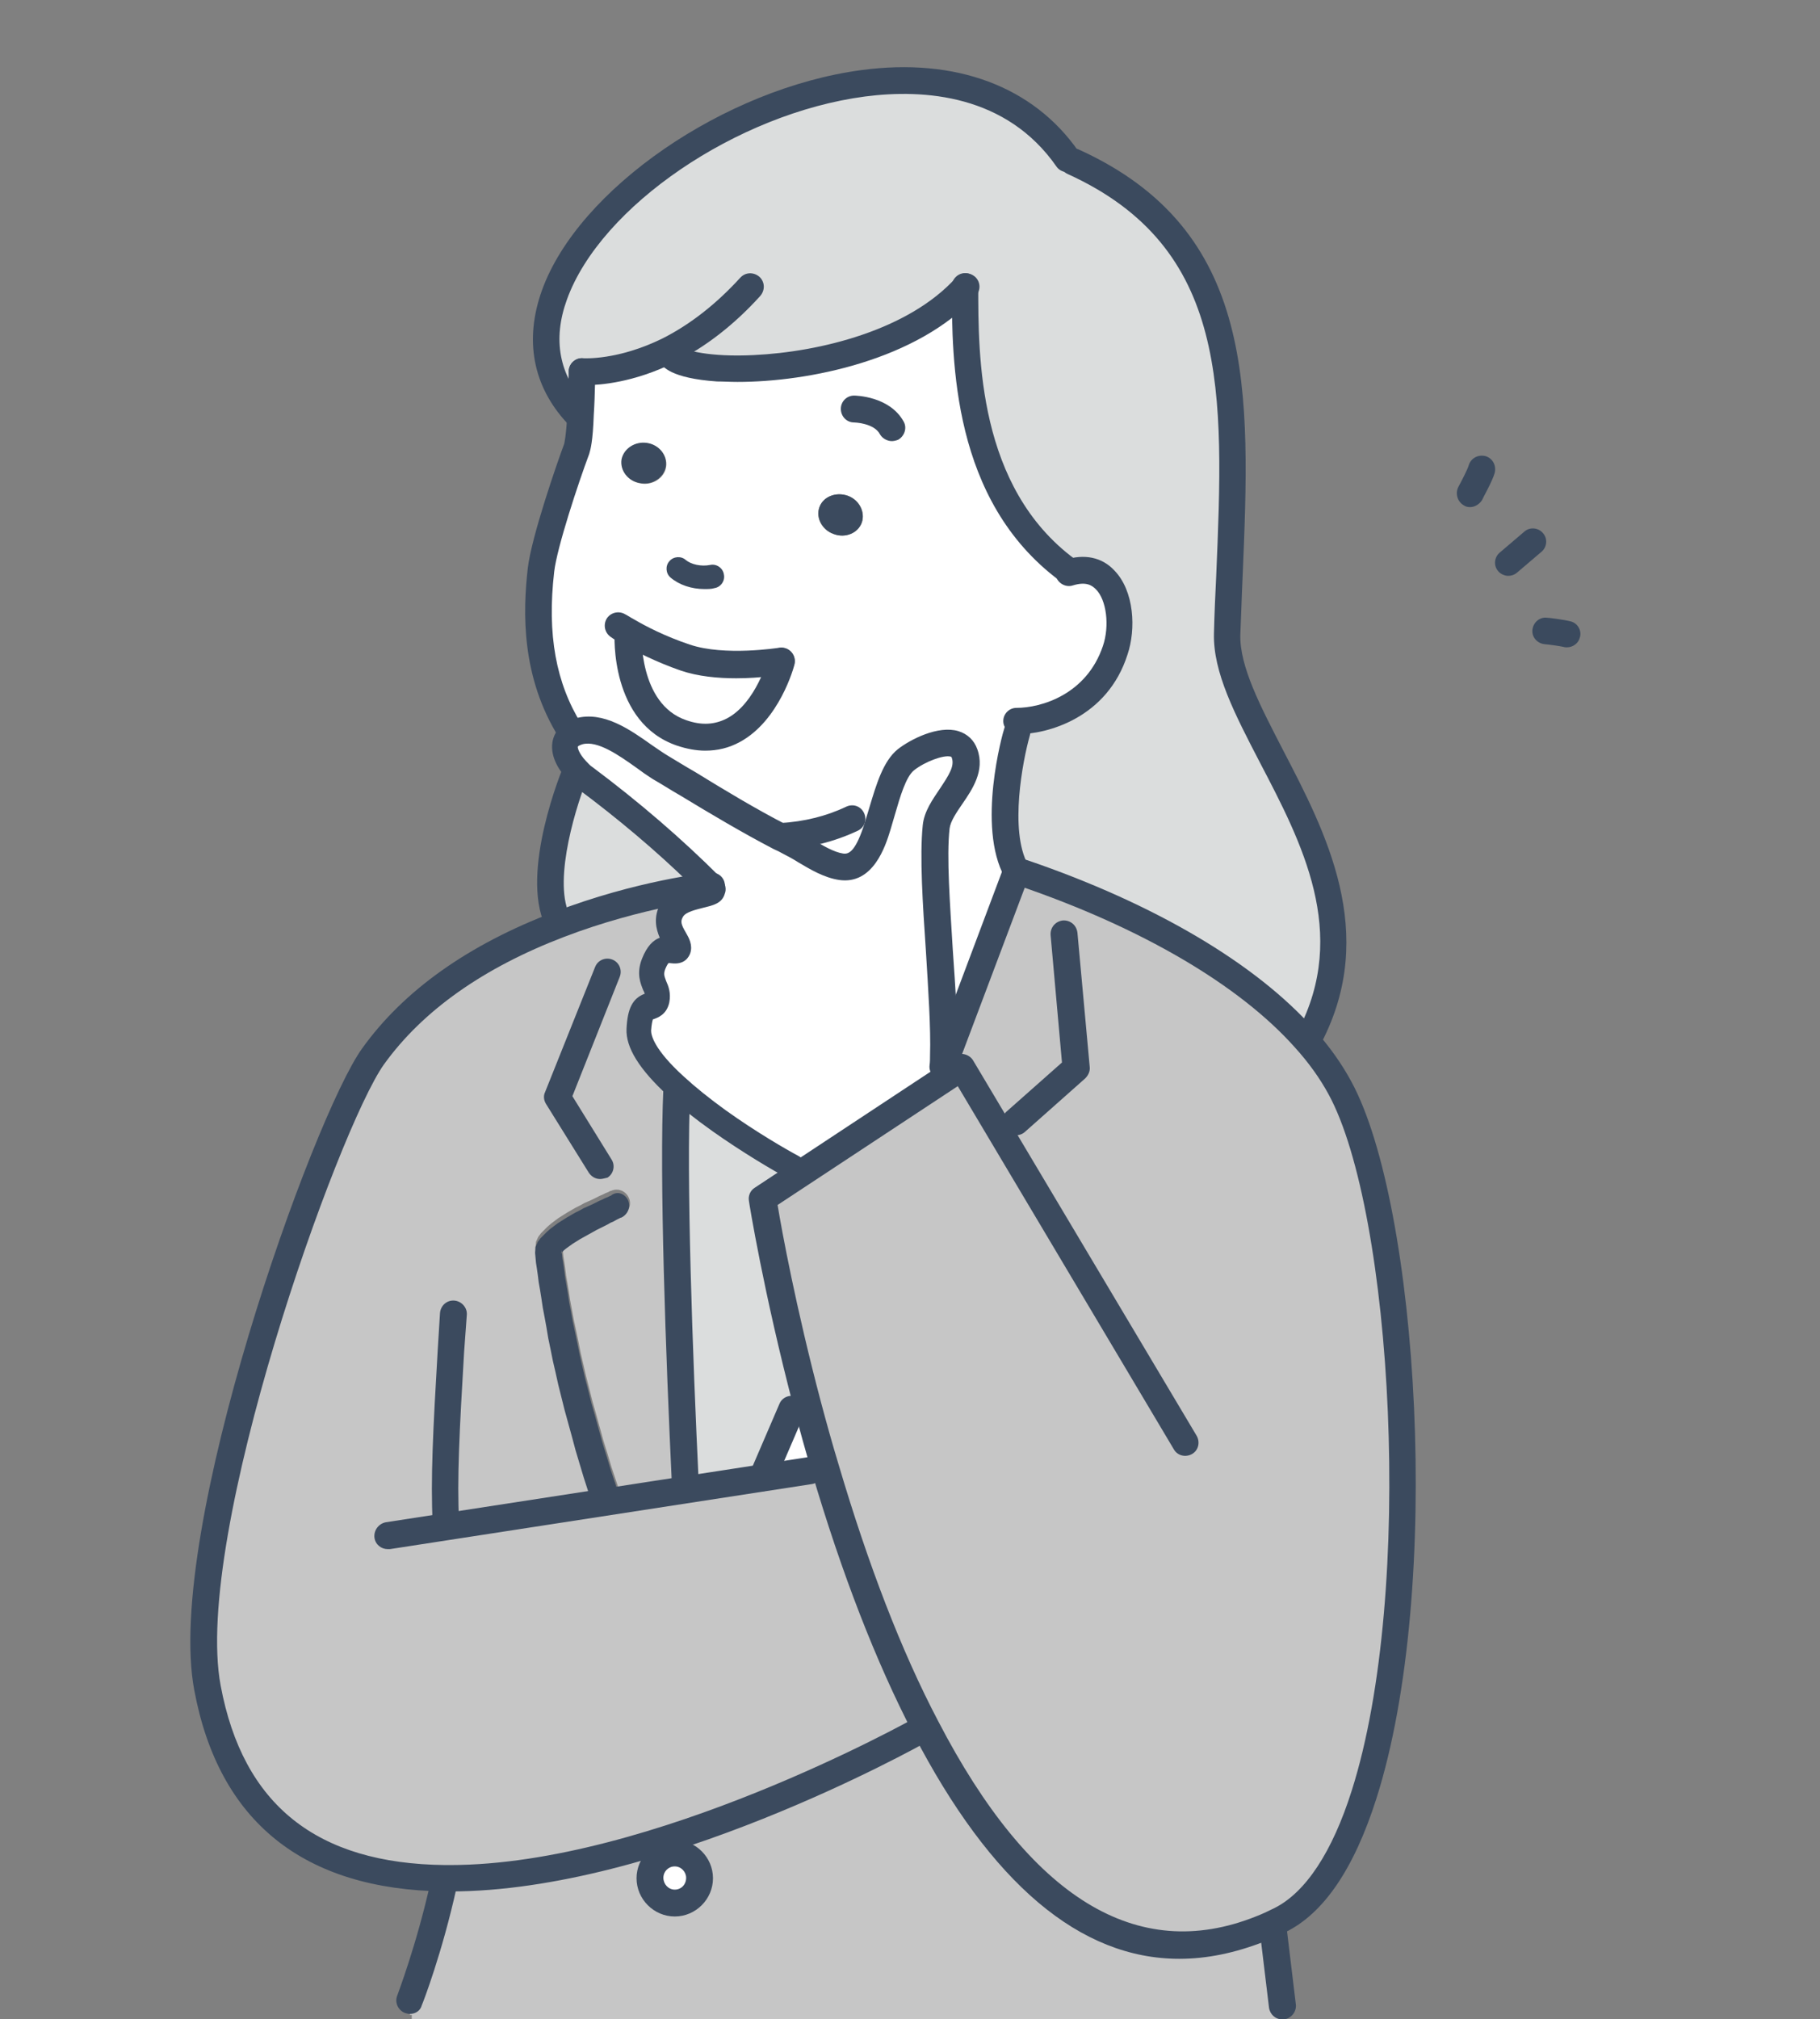 <?xml version="1.0" encoding="UTF-8"?>
<!-- Generator: Adobe Illustrator 26.0.2, SVG Export Plug-In . SVG Version: 6.00 Build 0)  -->
<svg xmlns="http://www.w3.org/2000/svg" xmlns:xlink="http://www.w3.org/1999/xlink" version="1.1" id="レイヤー_1" x="0px" y="0px" viewBox="0 0 400 443.6" style="enable-background:new 0 0 400 443.6;" xml:space="preserve">
<rect x="0" y="0" width="400" height="443.6" fill="#808080" stroke="none"/>
<style type="text/css">
	.st0{fill:#C6C6C6;}
	.st1{fill:#FFFFFF;}
	.st2{fill:#DBDDDD;}
	.st3{fill:#3B4A5E;}
</style>
<g>
	<g id="XMLID_00000135668867956297043390000010771248404957250219_">
		<rect x="90.5" y="438.2" class="st0" width="191.7" height="5.4"></rect>
		<g>
			<path class="st1" d="M171.6,183.8c5.5-0.3,10.8-1.6,15.6-3.9l5.9,1.6c-1.6,5.2-3.7,9.6-8.1,9c-3.9-0.6-7.8-3.8-11.3-5.5     C173.1,184.6,172.3,184.2,171.6,183.8L171.6,183.8z"></path>
			<path class="st1" d="M127.4,160.6c6-1.7,13.1,5,17.7,7.9c8.7,5.2,17.5,10.7,26.5,15.4c0.7,0.4,1.4,0.8,2.1,1.1     c3.5,1.7,7.4,4.9,11.3,5.5c4.4,0.6,6.4-3.7,8.1-9c1.8-5.5,3.1-12,6.2-14.6c3.2-2.6,11.3-6.1,12.9-1.4c2,5.8-5.6,10.5-6.2,16.1     c-1.3,11.9,2.2,36.9,1.7,50.4c0,0.8-0.1,1.6-0.1,2.3l1.2,1.8l-33,21.8l-1-1.5c-3.4-1.8-10-5.7-16.5-10.3c-3.3-2.4-6.7-5-9.5-7.6     c-4.8-4.4-8.3-8.9-8.2-12.4c0.3-7.3,3.4-3.9,4-6.7c0.5-2.7-2.3-3.9-0.8-7.7c1.9-5.1,5-2.3,5.4-3.3c0.5-1.6-3.7-4.4-1.4-8.5     c2.4-4.1,10.9-2.9,8.5-5.2c-8.5-8.5-17.9-16.5-27.6-23.8c-0.6-0.4-1.2-1-1.8-1.7c-2.3-2.5-3.9-6.1-0.9-7.9     C126.4,161,126.9,160.8,127.4,160.6z"></path>
			<path class="st1" d="M138.1,138.8c2.5,1.5,7,3.8,12.4,5.7c8.5,2.9,21.1,0.8,21.1,0.8s-5.5,21.4-21.8,15.7     c-12.7-4.4-11.7-22-11.7-22V138.8z"></path>
			<path class="st1" d="M138.1,138.8L138,139c0,0-1,17.7,11.7,22c16.3,5.6,21.8-15.7,21.8-15.7s-12.6,2.1-21.1-0.8     C145.1,142.6,140.6,140.3,138.1,138.8z M127.9,81.7L127.9,81.7c0,0,8.2,0.7,19.1-4.8l0.5,1c3.7,5.5,46.5,5.3,64.8-15     c0,18,0.6,46.1,22.4,62.3l0.4,0.5c10.1-3.2,12.8,9.3,10.2,17.1c-4.2,12.4-15.7,15.6-21.8,15.6v2.5c0,0-5.8,20.2-0.1,30.4h0.1     L208.1,232h-0.4c0.5-13.5-2.9-38.5-1.7-50.4c0.6-5.5,8.3-10.3,6.2-16.1c-1.6-4.8-9.7-1.2-12.9,1.4c-3.2,2.5-4.5,9-6.2,14.6     l-5.9-1.6c-4.8,2.3-10.1,3.6-15.6,3.9l0,0c-9-4.6-17.7-10.2-26.5-15.4c-4.7-2.8-11.7-9.6-17.7-7.9c-0.6,0.2-1,0.4-1.4,0.6     l-0.6-0.6c-7.2-11.5-7.7-24.1-6.4-35.4c0.7-6,5.7-21,7.8-26.6c0.4-1.2,0.7-4.4,0.8-7.7C127.9,86.4,127.9,81.7,127.9,81.7z      M189.4,114.8c0.8-2.3-0.5-5-3.1-5.9s-5.3,0.2-6.2,2.5s0.5,5,3.1,5.9C185.8,118.3,188.5,117.1,189.4,114.8z M146.4,102.6     c0.4-2.4-1.4-4.8-4.1-5.2c-2.7-0.4-5.2,1.2-5.6,3.6c-0.4,2.4,1.4,4.8,4.1,5.2C143.4,106.7,146,105,146.4,102.6z"></path>
			<path class="st0" d="M208.1,232l15.3-40.7l0,0c2.5,1,42,13,63.1,36.8c3,3.4,5.6,7,7.7,10.9c18.5,34,22.2,165.5-13.3,182.9     c-1.4,0.7-2.8,1.3-4.2,1.9c-32.2,12.9-56.3-11.1-73.5-44.2c-9.3-17.8-16.6-38.2-22.1-57c-1.4-4.8-2.7-9.4-3.9-13.9     c-6.8-25.7-9.8-45.3-9.8-45.3l8.3-5.5l33-21.8l-1.2-1.8c0.1-0.7,0.1-1.5,0.1-2.3L208.1,232z"></path>
			<path class="st1" d="M181.2,322.5l-3.2,0.6l-10.5,1.6v-0.1l6.5-15.1l3.4-0.9C178.5,313.1,179.8,317.8,181.2,322.5z"></path>
			<path class="st0" d="M97.7,412.6c45.9,0.6,104.6-32.6,104.6-32.6l1-0.5c17.2,33.1,41.3,57.1,73.5,44.2l3,0.4l2,16.6v1.9H90.1     v-3.1c0,0,4.4-11.2,7.6-25.7V412.6z M148.3,407.1c-3,0-5.5,2.4-5.5,5.5s2.4,5.5,5.5,5.5c3,0,5.5-2.4,5.5-5.5     C153.7,409.5,151.3,407.1,148.3,407.1z"></path>
			<path class="st1" d="M148.3,407.1c3,0,5.5,2.4,5.5,5.5s-2.4,5.5-5.5,5.5c-3,0-5.5-2.4-5.5-5.5S145.2,407.1,148.3,407.1z"></path>
			<path class="st0" d="M136.5,329.5c0-0.4,0-0.8-0.1-1.2l-1-3l-1-3l-0.9-3l-0.9-2.9l-0.8-2.9l-0.8-2.9l-0.8-2.8l-0.7-2.8l-0.7-2.7     l-0.6-2.6l-0.6-2.6l-0.5-2.5l-0.5-2.4l-0.5-2.3l-0.4-2.2l-0.4-2.1l-0.3-2l-0.3-1.8l-0.3-1.7l-0.2-1.6l-0.2-1.4l-0.2-1.2l-0.1-1.1     v-0.2l0.1-0.1l0.4-0.4l0.5-0.4l1.4-1l1.6-1l1.8-1l0.9-0.5l0.9-0.5l0.8-0.4l0.8-0.4l0.8-0.4l0.7-0.4l0.7-0.3l0.5-0.3l0.4-0.2     l0.4-0.2l0.2-0.1h0.1c1.5-0.7,2.2-2.4,1.5-3.9s-2.4-2.2-3.9-1.5h-0.1l-0.2,0.1l-0.4,0.2l-0.5,0.2l-0.6,0.3l-0.7,0.3l-0.8,0.4     l-0.8,0.4l-0.9,0.4l-0.9,0.4l-0.9,0.5l-1,0.5l-1.9,1.1l-1.9,1.2l-1.6,1.2l-0.8,0.7l-0.7,0.7l-0.7,0.7l-0.6,0.8l-0.5,1.1l-0.1,1.3     l0.1,1.1l0.1,1.1l0.2,1.3l0.2,1.4l0.2,1.6l0.3,1.7l0.3,1.9l0.3,2l0.4,2.1l0.4,2.2l0.4,2.4l0.5,2.4l0.5,2.5l0.6,2.6l0.6,2.7     l0.7,2.8l0.7,2.8l0.8,2.9l0.8,2.9l0.8,3l0.9,3l0.9,3l1,3.1l1,3.1v0.1c0.6,1.6,2.3,2.4,3.9,1.9     C135.6,331.9,136.5,330.8,136.5,329.5z M147.8,199.8c-2.3,4.1,1.9,6.9,1.4,8.5c-0.3,1-3.4-1.8-5.4,3.3c-1.4,3.8,1.4,5,0.8,7.7     c-0.6,2.8-3.7-0.6-4,6.7c-0.1,3.6,3.3,8,8.2,12.4l-0.1,0.7c-0.9,19.4,0.5,58.9,1.9,87.5l0.1,0.6l16.8-2.6L178,323l3.2-0.6     c5.5,18.7,12.8,39.2,22.1,57l-1,0.5c0,0-58.7,33.2-104.6,32.6c-25-0.3-46.3-10.7-52.2-41.8C39.3,337.4,70.8,247.5,81.9,232     c10.4-14.4,26.4-23.4,40.9-29c17.9-6.8,33.5-8.4,33.5-8.4C158.7,196.9,150.1,195.7,147.8,199.8z"></path>
			<path class="st2" d="M177.3,308.7l-3.4,0.9l-6.5,15.1v0.1l-16.8,2.6l-0.1-0.6c-1.3-28.6-2.8-68.1-1.9-87.5l0.1-0.7     c2.8,2.6,6.2,5.2,9.5,7.6c6.5,4.6,13.1,8.5,16.5,10.3l1,1.5l-8.3,5.5C167.5,263.3,170.6,283,177.3,308.7z"></path>
			<path class="st2" d="M122.9,203l-0.3-0.9c-5-10.9,4.1-32.8,4.1-32.8l0.2-0.2c0.6,0.7,1.2,1.2,1.8,1.7     c9.7,7.3,19.1,15.3,27.6,23.8C156.3,194.5,140.7,196.1,122.9,203z"></path>
			<path class="st2" d="M147,76.9c-10.9,5.4-19.1,4.7-19.1,4.7l0,0c0,0,0,4.7-0.3,9.2h-0.8c-34.5-37.3,73.7-105,107.8-56l1.3,0.7     c41.4,18.7,35.4,57.8,33.9,103.8c-0.7,21.5,36.7,52.7,18.1,88.4l-1.4,0.3c-21.1-23.8-60.6-35.8-63.1-36.8l0,0h-0.1     c-5.7-10.3,0.1-30.4,0.1-30.4v-2.5c6.1,0,17.6-3.2,21.8-15.6c2.6-7.7-0.1-20.3-10.2-17.1l-0.4-0.5C212.9,109,212.2,81,212.2,62.9     c-18.3,20.3-61.1,20.4-64.8,15L147,76.9z"></path>
			<path class="st3" d="M186.3,108.9c2.5,0.9,3.9,3.6,3.1,5.9c-0.8,2.3-3.6,3.5-6.2,2.5c-2.5-0.9-3.9-3.6-3.1-5.9     S183.7,108,186.3,108.9z"></path>
			<path class="st3" d="M142.2,97.3c2.7,0.4,4.5,2.8,4.1,5.2c-0.4,2.4-2.9,4.1-5.6,3.6c-2.7-0.4-4.5-2.8-4.1-5.2     C137.1,98.5,139.6,96.9,142.2,97.3z"></path>
			<path class="st3" d="M138,263.6c0.7,1.5,0,3.2-1.5,3.9h-0.1l-0.2,0.1l-0.4,0.2l-0.4,0.2l-0.5,0.3l-0.7,0.3l-0.7,0.4l-0.8,0.4     l-0.8,0.4l-0.8,0.4l-0.9,0.5l-0.9,0.5l-1.8,1l-1.6,1l-1.4,1l-0.5,0.4l-0.4,0.4l-0.1,0.1v-0.5l-0.1,0.5l-0.1,0.3l0.1-0.1l0.1-0.2     v0.2l0.1,1.1l0.2,1.2l0.2,1.4l0.2,1.6l0.3,1.7l0.3,1.8l0.3,2l0.4,2.1l0.4,2.2l0.5,2.3l0.5,2.4l0.5,2.5l0.6,2.6l0.6,2.6l0.7,2.7     l0.7,2.8l0.8,2.8l0.8,2.9l0.8,2.9l0.9,2.9l0.9,3l1,3l1,3c0.1,0.4,0.2,0.8,0.1,1.2l-6,0.9v-0.1l-1-3.1l-1-3.1l-0.9-3l-0.9-3     l-0.8-3l-0.8-2.9l-0.8-2.9l-0.7-2.8l-0.7-2.8l-0.6-2.7l-0.6-2.6l-0.5-2.5l-0.5-2.4l-0.4-2.4l-0.4-2.2l-0.4-2.1l-0.3-2l-0.3-1.9     l-0.3-1.7l-0.2-1.6l-0.2-1.4l-0.2-1.3l-0.1-1.1l-0.1-1.1l0.1-1.3l0.5-1.1l0.6-0.8l0.7-0.7l0.7-0.7l0.8-0.7l1.6-1.2l1.9-1.2     l1.9-1.1l1-0.5l0.9-0.5l0.9-0.4l0.9-0.4l0.8-0.4l0.8-0.4l0.7-0.3l0.6-0.3l0.5-0.2l0.4-0.2l0.2-0.1h0.1     C135.6,261.5,137.3,262.2,138,263.6z"></path>
			<path class="st3" d="M130.5,330.4l6-0.9c0,1.2-0.9,2.4-2.1,2.8C132.8,332.8,131.1,332,130.5,330.4z"></path>
			<polygon class="st3" points="123.5,274.4 123.6,274.9 123.4,275 123.4,275.1 123.5,274.9    "></polygon>
		</g>
		<g>
			<path class="st3" d="M131.9,259c-1,0-1.9-0.5-2.5-1.4l-9.4-15.1c-0.5-0.8-0.6-1.8-0.2-2.6l11-27.5c0.6-1.5,2.3-2.2,3.8-1.6     c1.5,0.6,2.2,2.3,1.6,3.8l-10.4,26.2l8.6,13.9c0.9,1.4,0.4,3.2-0.9,4C133,258.8,132.4,259,131.9,259z"></path>
			<path class="st3" d="M223.2,249.4c-0.8,0-1.6-0.3-2.2-1c-1.1-1.2-1-3.1,0.2-4.2l12.2-10.8l-2.5-28c-0.1-1.6,1-3,2.7-3.2     c1.6-0.1,3,1,3.2,2.7l2.7,29.5c0.1,0.9-0.3,1.8-1,2.5l-13.3,11.8C224.6,249.2,223.9,249.4,223.2,249.4z"></path>
			<path class="st3" d="M98,337.5c-1.6,0-2.8-1.2-2.9-2.8c-0.5-9.7,0.1-21,1.1-38.1l0.5-8.1c0.1-1.6,1.4-2.9,3.1-2.8     c1.6,0.1,2.9,1.5,2.8,3.1L102,297c-1,16.9-1.6,28.1-1.1,37.4C101,336,99.7,337.4,98,337.5C98.1,337.5,98.1,337.5,98,337.5z"></path>
			<path class="st3" d="M90.1,442.4c-0.4,0-0.7-0.1-1.1-0.2c-1.5-0.6-2.3-2.3-1.7-3.8c0-0.1,4.3-11.2,7.4-25.3     c0.4-1.6,1.9-2.6,3.5-2.2s2.6,1.9,2.2,3.5c-3.2,14.6-7.5,25.7-7.7,26.1C92.4,441.7,91.3,442.4,90.1,442.4z"></path>
			<path class="st3" d="M148.3,421c-4.6,0-8.4-3.8-8.4-8.4s3.8-8.4,8.4-8.4c4.6,0,8.4,3.8,8.4,8.4S152.9,421,148.3,421z M148.3,410     c-1.4,0-2.5,1.1-2.5,2.5s1.1,2.6,2.5,2.6s2.5-1.1,2.5-2.6C150.8,411.2,149.7,410,148.3,410z"></path>
			<path class="st3" d="M281.8,443.6c-1.5,0-2.7-1.1-2.9-2.6l-2-16.6c-0.2-1.6,1-3.1,2.6-3.3c1.6-0.2,3.1,1,3.3,2.6l2,16.6     c0.2,1.6-1,3.1-2.6,3.3C282.1,443.6,282,443.6,281.8,443.6z"></path>
			<path class="st3" d="M150.6,329.6c-1.6,0-2.9-1.2-2.9-2.8c-1.4-29.4-2.8-68.4-1.9-87.8c0.1-1.6,1.5-2.9,3.1-2.8     c1.6,0.1,2.9,1.5,2.8,3.1c-0.9,19.1,0.5,58,1.9,87.2c0.1,1.6-1.2,3-2.8,3.1C150.7,329.6,150.7,329.6,150.6,329.6z"></path>
			<path class="st3" d="M167.5,327.6c-0.4,0-0.8-0.1-1.2-0.2c-1.5-0.6-2.2-2.4-1.5-3.9l6.5-15.1c0.6-1.5,2.4-2.2,3.9-1.5     c1.5,0.6,2.2,2.4,1.5,3.9l-6.5,15.1C169.7,326.9,168.6,327.6,167.5,327.6z"></path>
			<path class="st3" d="M208.1,234.9c-0.3,0-0.7-0.1-1-0.2c-1.5-0.6-2.3-2.3-1.7-3.8l15.3-40.7c0-0.1,0.1-0.2,0.1-0.3     c0.7-1.5,2.5-2.1,4-1.3c1.4,0.7,2,2.4,1.4,3.8L210.9,233C210.4,234.2,209.3,234.9,208.1,234.9z"></path>
			<path class="st3" d="M223.5,161.3c-1.6,0-3-1.3-3-2.9c0-1.6,1.3-2.9,2.9-2.9c5.4,0,15.4-2.9,19-13.6c1.5-4.4,0.8-10.2-1.6-12.5     c-0.8-0.8-2.1-1.7-5-0.8c-1.5,0.5-3.2-0.4-3.7-1.9c-0.5-1.5,0.4-3.2,1.9-3.7c4.3-1.4,8.2-0.6,10.9,2.3c4.4,4.5,4.8,12.9,2.9,18.5     C243.4,157.6,230.4,161.3,223.5,161.3z"></path>
			<path class="st3" d="M161.8,149c-4,0-8.4-0.4-12.2-1.7c-5.5-1.9-10.1-4.3-13-5.9c-1.6-0.9-2.4-1.5-2.4-1.5     c-1.3-0.9-1.7-2.7-0.8-4.1c0.9-1.3,2.7-1.7,4.1-0.8c0.1,0,0.8,0.5,2.1,1.2c2.2,1.3,6.6,3.6,12,5.4c7.7,2.6,19.5,0.7,19.6,0.7     c1.6-0.3,3.1,0.8,3.4,2.4c0.3,1.6-0.8,3.1-2.4,3.4C171.8,148.2,167.3,149,161.8,149z"></path>
			<path class="st3" d="M155,164.9c-2,0-4.1-0.4-6.2-1.1c-14.7-5-13.8-24.2-13.7-25c0.1-1.6,1.5-2.9,3.1-2.8     c1.6,0.1,2.9,1.5,2.8,3.1c0,0.1-0.7,15.5,9.8,19.1c3.4,1.2,6.3,1,9-0.4c6.4-3.4,9-13.2,9.1-13.3c0.4-1.6,2-2.5,3.6-2.1     s2.5,2,2.1,3.6c-0.1,0.5-3.3,12.3-12,17C160.2,164.3,157.7,164.9,155,164.9z"></path>
			<path class="st3" d="M126.8,93.8c-0.8,0-1.6-0.3-2.2-0.9c-7.5-8.1-9.4-18.2-5.5-29.1c8-22.3,40.2-44.4,70.2-48.4     c20.8-2.8,37.8,3.6,47.7,17.8c0.9,1.3,0.6,3.2-0.7,4.1c-1.3,0.9-3.2,0.6-4.1-0.7c-11-15.8-29-17.1-42.1-15.4     C162,24.9,132,45.3,124.6,65.8c-3.2,8.8-1.7,16.6,4.3,23.1c1.1,1.2,1,3-0.2,4.2C128.2,93.5,127.5,93.8,126.8,93.8z"></path>
			<path class="st3" d="M288,230.7c-0.5,0-0.9-0.1-1.4-0.3c-1.4-0.8-2-2.5-1.3-4c11.2-21.5,0.8-41.3-8.4-58.9     c-5.5-10.6-10.3-19.8-10.1-28.3c0.1-4.3,0.3-8.6,0.5-12.7c1.7-40.3,3-72.1-32.7-88.3c-1.5-0.7-2.1-2.4-1.5-3.9     c0.7-1.5,2.4-2.1,3.9-1.5c39.3,17.8,37.8,53.1,36.1,93.9c-0.2,4.2-0.3,8.4-0.5,12.7c-0.2,7,4.5,15.9,9.4,25.4     c9.3,17.9,21,40.1,8.4,64.3C290.1,230.1,289,230.7,288,230.7z"></path>
			<path class="st3" d="M234.6,128.1c-0.6,0-1.2-0.2-1.8-0.6c-23.6-17.6-23.6-48.2-23.6-64.6c0-1.6,1.3-2.9,2.9-2.9l0,0     c1.6,0,2.9,1.3,2.9,2.9c0,15.4-0.1,44.1,21.2,59.9c1.3,1,1.6,2.8,0.6,4.1C236.4,127.7,235.5,128.1,234.6,128.1z"></path>
			<path class="st3" d="M162.1,83.9c-1.6,0-3.1-0.1-4.5-0.1c-10.2-0.7-12-3.3-12.6-4.2c-0.9-1.3-0.6-3.2,0.8-4.1     c1.3-0.9,3.2-0.6,4.1,0.8c0.7,0.6,5.9,2.2,15.8,1.7c14.6-0.7,34-5.5,44.4-17c1.1-1.2,2.9-1.3,4.2-0.2c1.2,1.1,1.3,2.9,0.2,4.2     C201.6,79.1,177.7,83.9,162.1,83.9z"></path>
			<path class="st3" d="M128.9,84.6c-0.7,0-1.2,0-1.2,0c-1.6-0.1-2.8-1.6-2.7-3.2c0.1-1.6,1.6-2.9,3.2-2.7c0.1,0,7.6,0.5,17.5-4.4     c6.1-3.1,11.8-7.6,17-13.3c1.1-1.2,2.9-1.3,4.2-0.2c1.2,1.1,1.3,2.9,0.2,4.2c-5.7,6.3-12,11.2-18.8,14.6     C139.2,84.1,131.7,84.6,128.9,84.6z"></path>
			<path class="st3" d="M223.4,194.2c-1,0-2-0.5-2.6-1.5c-6.2-11.2-0.4-31.8-0.1-32.6c0.4-1.6,2.1-2.5,3.6-2c1.6,0.4,2.5,2.1,2,3.6     c-1.5,5.3-4.5,20.7-0.4,28.2c0.8,1.4,0.3,3.2-1.2,4C224.3,194.1,223.9,194.2,223.4,194.2z"></path>
			<path class="st3" d="M154.8,129.4c-2.8,0-5.5-0.9-7.4-2.5c-1.1-0.9-1.2-2.6-0.3-3.6c0.9-1.1,2.6-1.2,3.6-0.3     c1.2,1,3.4,1.5,5.4,1.1c1.4-0.3,2.8,0.7,3,2.1c0.3,1.4-0.7,2.8-2.1,3C156.4,129.4,155.6,129.4,154.8,129.4z"></path>
			<path class="st3" d="M196,96.9c-1,0-2.1-0.6-2.6-1.5c-1.3-2.5-5.7-2.6-5.7-2.6c-1.6,0-2.9-1.3-2.9-3c0-1.6,1.3-2.9,2.9-2.9     c0.3,0,7.8,0.1,10.9,5.7c0.8,1.4,0.2,3.2-1.2,4C196.9,96.8,196.4,96.9,196,96.9z"></path>
			<path class="st3" d="M171.6,186.7c-1.5,0-2.8-1.2-2.9-2.8c-0.1-1.6,1.2-3,2.8-3.1c5.2-0.3,10.1-1.5,14.5-3.6     c1.5-0.7,3.2-0.1,3.9,1.4s0.1,3.2-1.4,3.9c-5.1,2.4-10.7,3.8-16.7,4.2C171.7,186.7,171.7,186.7,171.6,186.7z"></path>
			<path class="st3" d="M125.4,163.5c-1,0-1.9-0.5-2.5-1.4c-8.4-13.4-8-27.7-6.9-37.3c0.8-6.9,6.5-23.3,8-27.3     c0-0.1,0.4-1.3,0.7-6.8c0.2-4.4,0.3-9.1,0.3-9.1c0-1.6,1.3-2.9,2.9-2.9l0,0c1.6,0,2.9,1.3,2.9,3c0,0.2,0,4.8-0.3,9.4     c-0.2,5.8-0.7,7.6-1,8.6c-2.4,6.4-7.1,20.6-7.7,25.9c-1.6,13.8,0.4,24.5,6,33.5c0.9,1.4,0.4,3.2-0.9,4.1     C126.5,163.4,125.9,163.5,125.4,163.5z"></path>
			<path class="st3" d="M122.5,205c-1.1,0-2.2-0.6-2.7-1.7c-5.5-11.9,3.7-34.2,4.1-35.1c0.6-1.5,2.3-2.2,3.8-1.6     c1.5,0.6,2.2,2.3,1.6,3.8c-2.4,5.8-7.8,22.5-4.2,30.4c0.7,1.5,0,3.2-1.4,3.9C123.4,204.9,122.9,205,122.5,205z"></path>
			<path class="st3" d="M323.1,111.4c-0.5,0-1-0.1-1.4-0.4c-1.4-0.8-1.9-2.6-1.2-4c0.8-1.5,2.1-4,2.3-4.8c0.5-1.6,2.1-2.4,3.7-2     c1.6,0.5,2.4,2.1,2,3.7c-0.5,1.8-2.5,5.3-2.8,6C325.1,110.8,324.1,111.4,323.1,111.4z"></path>
			<path class="st3" d="M331.5,126.5c-0.8,0-1.7-0.4-2.2-1c-1.1-1.2-0.9-3.1,0.3-4.1l5.4-4.6c1.2-1.1,3.1-0.9,4.1,0.3     c1.1,1.2,0.9,3.1-0.3,4.1l-5.4,4.6C332.8,126.3,332.1,126.5,331.5,126.5z"></path>
			<path class="st3" d="M344.4,142.2c-0.3,0-0.5,0-0.8-0.1c-0.9-0.2-3.1-0.5-4.2-0.6c-1.6-0.2-2.8-1.6-2.6-3.2     c0.2-1.6,1.6-2.8,3.2-2.6c0.4,0,3.6,0.4,5.2,0.8c1.6,0.4,2.5,2.1,2,3.6C346.9,141.3,345.7,142.2,344.4,142.2z"></path>
			<path class="st3" d="M98.9,415.5c-0.4,0-0.8,0-1.2,0c-31-0.4-49.6-15.3-55-44.2c-6.6-34.9,26.2-126.2,36.9-141     c9.1-12.7,23.3-22.8,42.3-30c18-6.9,33.6-8.6,34.2-8.6c1.6-0.2,3.1,1,3.2,2.6c0.2,1.6-1,3.1-2.6,3.2c-0.2,0-15.4,1.7-32.7,8.3     c-17.8,6.8-31.1,16.2-39.6,28c-10,14-42.1,103.6-35.9,136.5c4.9,26.2,21.1,39.1,49.3,39.4c0.4,0,0.7,0,1.1,0     c44.4,0,101.4-31.9,102-32.2c1.4-0.8,3.2-0.3,4,1.1s0.3,3.2-1.1,4C201.4,383.9,144.9,415.5,98.9,415.5z"></path>
			<path class="st3" d="M259.2,430.3c-21.8,0-41.4-16.5-58.5-49.5c-8.2-15.8-15.7-35.1-22.3-57.5c-1.4-4.7-2.7-9.4-3.9-13.9     c-6.7-25.5-9.9-45.4-9.9-45.6c-0.2-1.1,0.3-2.3,1.3-2.9l43.8-28.9c0.7-0.4,1.5-0.6,2.3-0.4c0.8,0.2,1.5,0.7,1.9,1.4l49.1,82.4     c0.8,1.4,0.4,3.2-1,4s-3.2,0.4-4-1l-47.5-79.8l-39.6,26.1c0.9,5.5,4,22.4,9.5,43.2c1.2,4.5,2.5,9.2,3.9,13.8     c6.5,22,13.8,41,21.9,56.4c20.2,38.9,43.7,53.3,69.8,42.9c1.3-0.5,2.6-1.1,4-1.8c6.9-3.4,12.8-12.3,17.1-25.9     c13.9-43.8,8.9-127.2-5.1-152.9c-1.9-3.5-4.4-7-7.4-10.3c-12.2-13.7-33.7-26.3-60.6-35.5c-0.7-0.2-1.2-0.4-1.4-0.5     c-1.5-0.6-2.3-2.3-1.7-3.8s2.3-2.3,3.8-1.7c0.2,0.1,0.6,0.2,1.2,0.4c27.8,9.5,50.2,22.7,63,37.2c3.3,3.7,6,7.5,8.1,11.4     c14.7,27,20.2,111.4,5.5,157.5c-4.9,15.4-11.6,25.3-20.1,29.4c-1.6,0.8-3.1,1.4-4.5,2C271.5,429,265.3,430.3,259.2,430.3z"></path>
			<path class="st3" d="M85.2,340.3c-1.4,0-2.7-1-2.9-2.5c-0.2-1.6,0.9-3.1,2.5-3.4l92.8-14.3c1.6-0.2,3.1,0.9,3.4,2.5     c0.2,1.6-0.9,3.1-2.5,3.4l-92.8,14.3C85.5,340.3,85.4,340.3,85.2,340.3z"></path>
			<path class="st3" d="M174.8,259.3c-0.5,0-0.9-0.1-1.4-0.3c-3.7-2-10.3-5.9-16.8-10.5c-3.8-2.7-7.1-5.3-9.8-7.8     c-6.3-5.8-9.3-10.6-9.1-14.7c0.2-4.4,1.3-6.7,4-7.7c-0.1-0.2-0.1-0.4-0.3-0.7c-0.6-1.5-1.6-3.7-0.3-7c1.1-2.8,2.5-4.1,3.9-4.6     c-0.8-1.9-1.5-4.5,0.2-7.6c1.5-2.6,4.1-3.7,6.4-4.3c-7.4-7.2-15.7-14.2-24.7-20.9c-0.8-0.6-1.6-1.3-2.3-2.1     c-1.4-1.5-3.7-4.6-3.2-8c0.2-1.3,0.9-3.1,3-4.4c0.8-0.4,1.4-0.7,2.1-0.9c6.1-1.7,12,2.5,16.8,5.9c1.2,0.8,2.3,1.6,3.3,2.2     c2,1.2,4.1,2.5,6.2,3.7c6.5,4,13.3,8.1,20.1,11.6c0.7,0.4,1.4,0.7,2.1,1.1c1.2,0.6,2.5,1.4,3.6,2.1c2.3,1.4,4.7,2.8,6.7,3.1     c1.3,0.2,2.8-0.5,4.8-6.9c0.3-1.1,0.7-2.2,1-3.3c1.5-5,3-10.1,6.2-12.7c2.8-2.2,8.9-5.3,13.3-4c2,0.6,3.5,2,4.2,4     c1.7,4.7-1.1,8.8-3.3,12c-1.3,1.9-2.6,3.8-2.8,5.4c-0.7,6.2,0.1,16.6,0.7,26.6c0.6,8.5,1.2,17.2,0.9,23.5c0,0.9-0.1,1.7-0.2,2.5     c-0.2,1.6-1.6,2.8-3.2,2.6c-1.6-0.2-2.8-1.6-2.6-3.2c0.1-0.7,0.1-1.4,0.1-2.1c0.2-6-0.4-14.6-0.9-22.9     c-0.7-10.3-1.4-20.9-0.7-27.7c0.3-3.1,2.2-5.7,3.8-8.1c2-3,3.2-4.9,2.6-6.7c-0.1-0.2-0.1-0.3-0.3-0.3c-1.5-0.4-5.6,1.1-8,3     c-1.8,1.4-3.1,5.9-4.2,9.7c-0.3,1.1-0.7,2.3-1,3.4c-1.1,3.6-3.8,12.1-11.3,11c-3.3-0.5-6.3-2.3-9-3.9c-1.1-0.7-2.2-1.3-3.2-1.8     c-0.7-0.4-1.5-0.8-2.2-1.1c-6.9-3.6-13.8-7.7-20.4-11.7c-2.1-1.2-4.1-2.5-6.2-3.7c-1.1-0.7-2.4-1.6-3.6-2.5     c-3.8-2.7-8.5-6-11.8-5.1c-0.3,0.1-0.6,0.2-0.9,0.4L127,164c-0.1,0.2,0.2,1.5,1.8,3.2c0.5,0.5,0.9,1,1.4,1.3     c10.3,7.7,19.7,15.8,28,24.1c1.5,1.5,1.4,3,1.1,3.7c-0.6,2.2-2.7,2.6-4.7,3.1c-1.5,0.4-3.9,0.9-4.5,2c-0.6,1-0.4,1.7,0.6,3.4     c0.7,1.2,1.6,2.8,1,4.6c-0.3,0.8-1.2,2.6-4.2,2.2c-0.2,0-0.5-0.1-0.6,0c0,0-0.3,0.3-0.7,1.3c-0.4,1.1-0.2,1.5,0.2,2.6     c0.5,1.1,1.1,2.6,0.7,4.7c-0.6,2.8-2.7,3.4-3.5,3.7h-0.1c-0.1,0.3-0.3,1-0.4,2.5c0,1,0.6,4.1,7.2,10.1c2.5,2.3,5.6,4.8,9.2,7.4     c6.7,4.8,13.3,8.6,16.1,10.1c1.4,0.8,2,2.5,1.2,4C176.8,258.7,175.8,259.3,174.8,259.3z"></path>
		</g>
	</g>
</g>
</svg>
